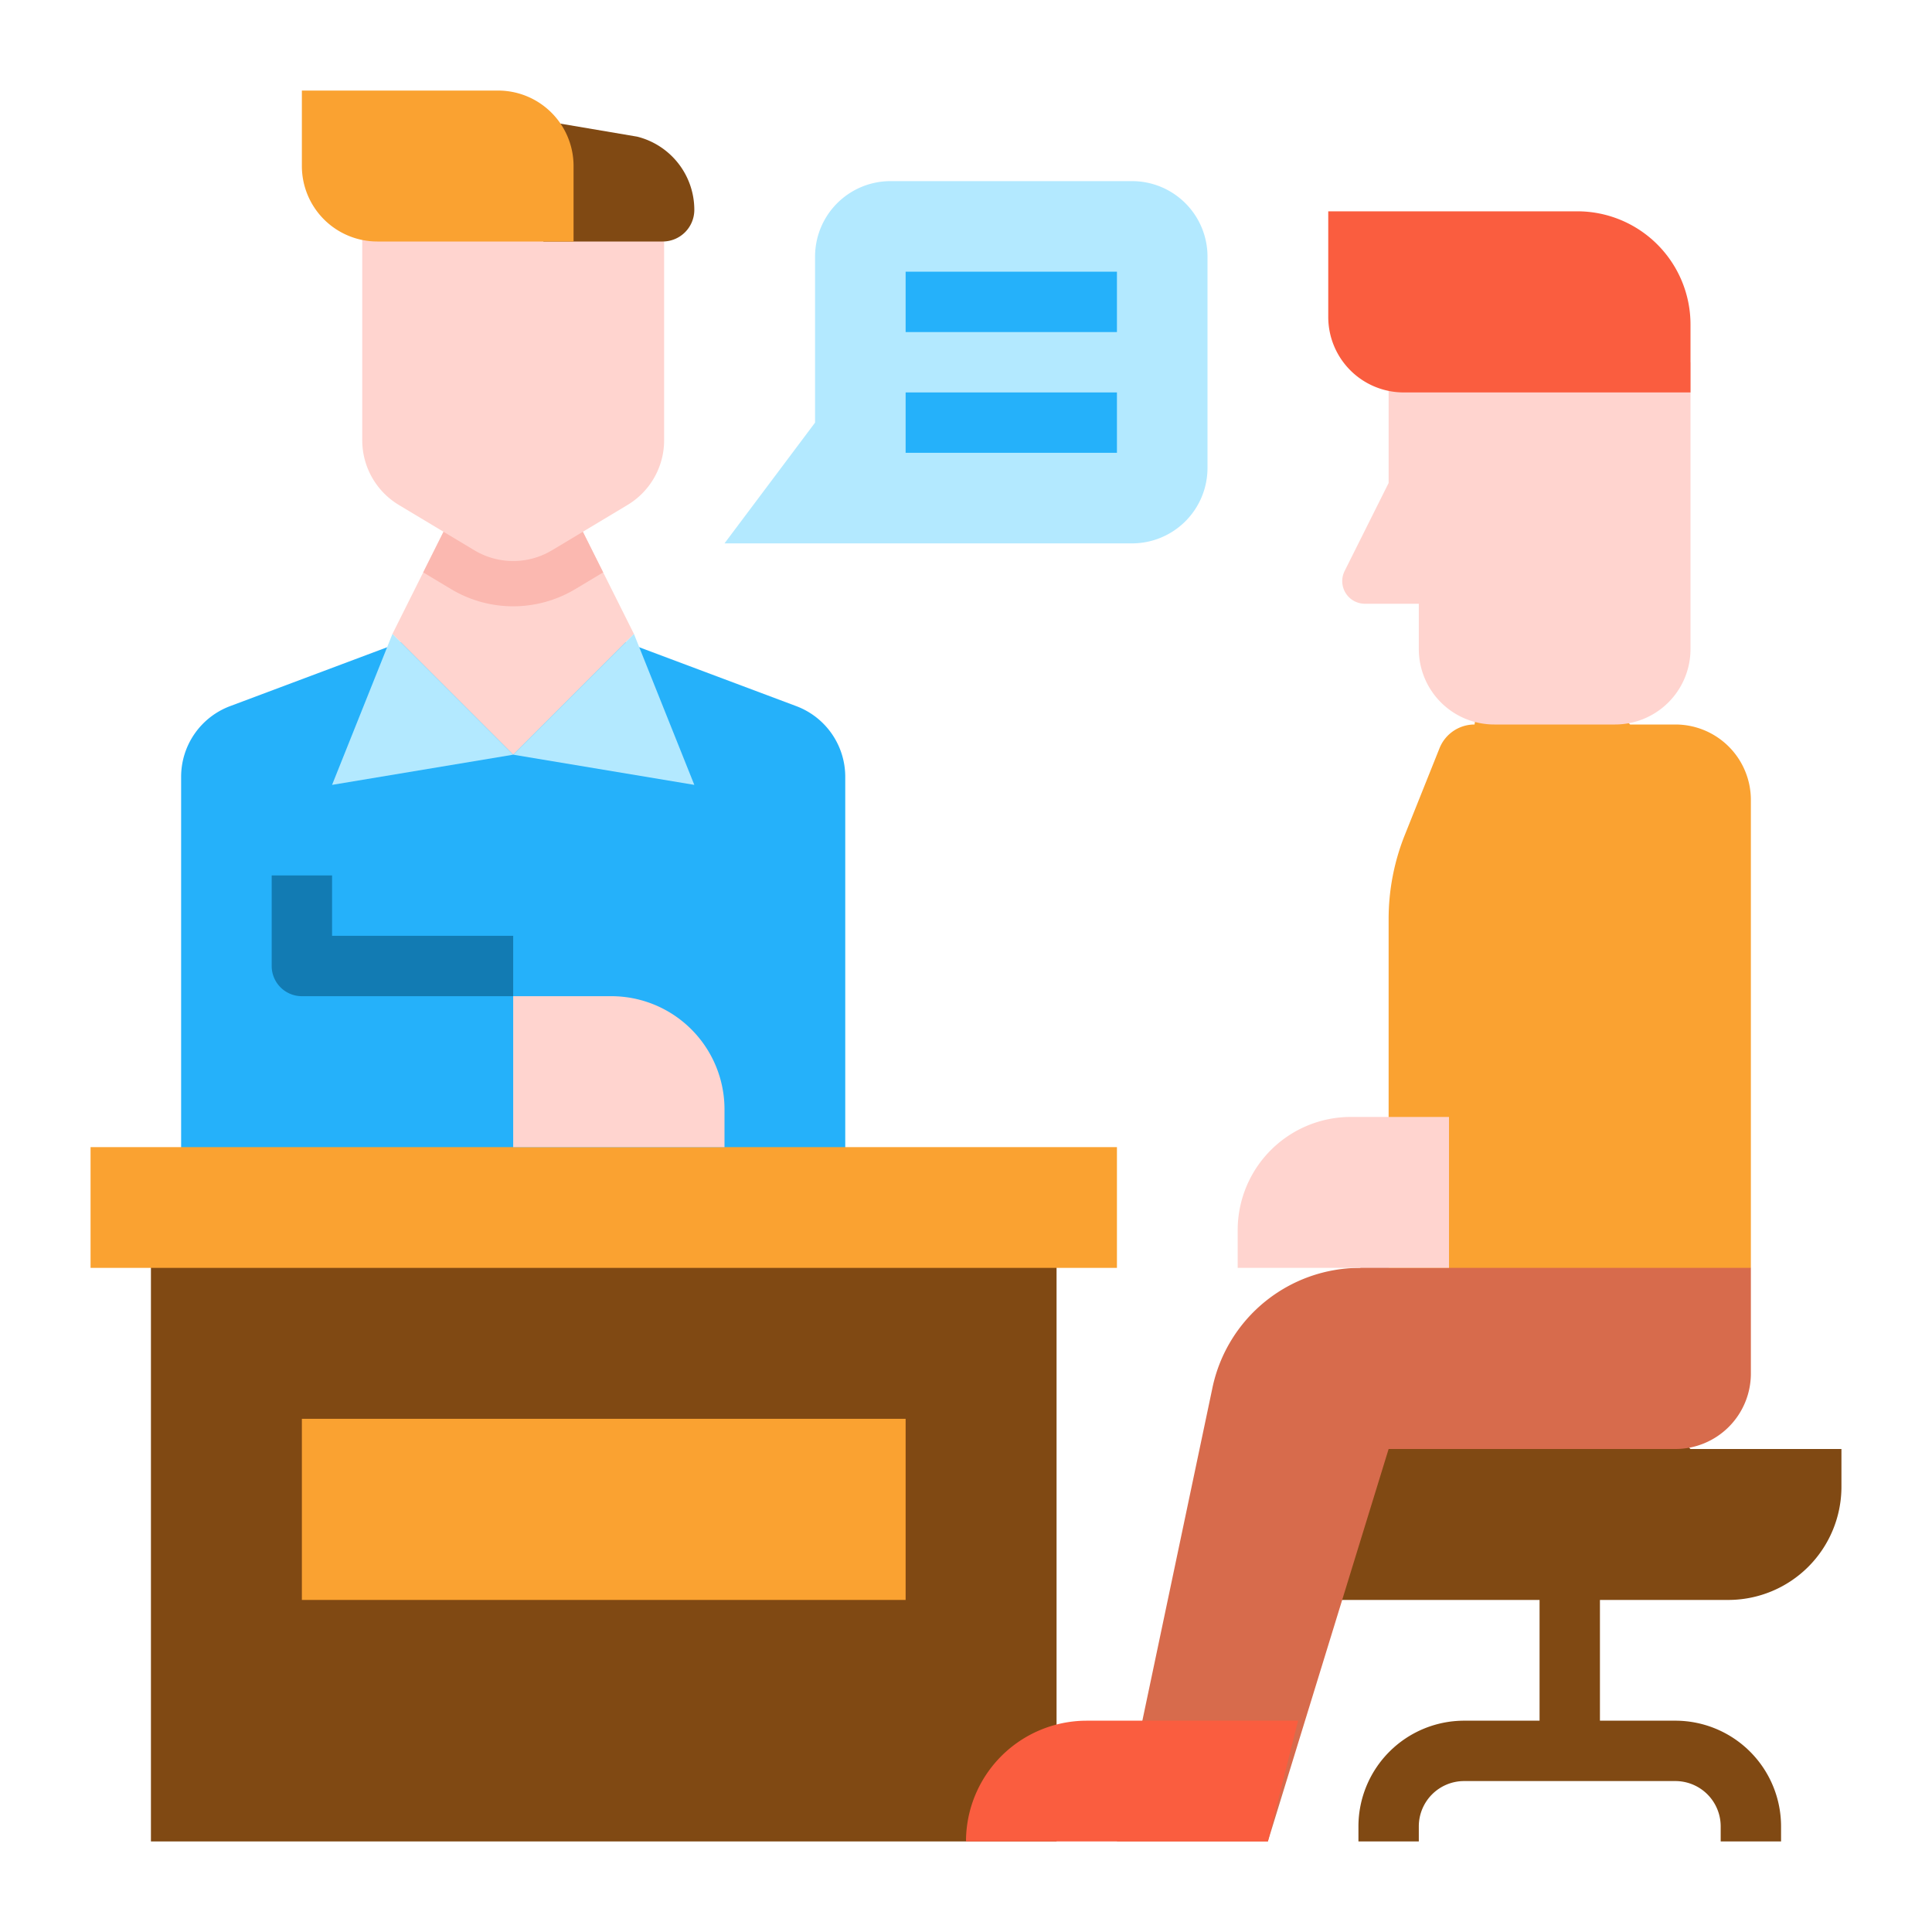 <svg id="Flat" height="512" viewBox="0 0 512 512" width="512" xmlns="http://www.w3.org/2000/svg"><g><g><path d="m40 328h240v160h-240z" fill="#804913"/><path d="m80 376h160v48h-160z" fill="#faa231"/><g><path d="m48 312v-106.14a20 20 0 0 1 12.978-18.727l51.022-19.133h48l51.022 19.133a20 20 0 0 1 12.978 18.727v106.14z" fill="#25b1fa"/><path d="m24 304h272v32h-272z" fill="#faa231"/></g><path d="m136 264h-56a8 8 0 0 1 -8-8v-24h16v16h48z" fill="#127bb3"/></g><g><g><path d="m168 168-32 32-32-32 16-32h32z" fill="#ffd4cf"/><g><path d="m152 136h-32l-7.844 15.688 7.38 4.428a32 32 0 0 0 32.928 0l7.38-4.428z" fill="#fbb8b0"/><path d="m176 56h-80v60.676a20 20 0 0 0 9.71 17.15l20 12a20 20 0 0 0 20.58 0l20-12a20 20 0 0 0 9.71-17.15z" fill="#ffd4cf"/></g></g><path d="m175.616 64h-31.616v-32l24.851 4.213a20 20 0 0 1 15.149 19.403 8.384 8.384 0 0 1 -8.384 8.384z" fill="#804913"/><path d="m104 168 32 32-48 8z" fill="#b3e9ff"/><path d="m168 168-32 32 48 8z" fill="#b3e9ff"/><path d="m80 44v-20h52a20 20 0 0 1 20 20v20h-52a20 20 0 0 1 -20-20z" fill="#faa231"/></g><g><path d="m448 384-8-8h-72l-24 8-8 40h72v32h-20a28.032 28.032 0 0 0 -28 28v4h16v-4a12.013 12.013 0 0 1 12-12h56a12.013 12.013 0 0 1 12 12v4h16v-4a28.032 28.032 0 0 0 -28-28h-20v-32h34a30 30 0 0 0 30-30v-10z" fill="#804913"/><path d="m464 336-8-8h-88l-7.544 8a40 40 0 0 0 -39.142 31.76l-25.314 120.24h40l32-104h76a20 20 0 0 0 20-20z" fill="#d76b4c"/><path d="m464 336h-96v-92.445a60.015 60.015 0 0 1 4.291-22.283l9.195-22.986a10 10 0 0 1 9.284-6.286l1.23-8h32l8 8h12a20 20 0 0 1 20 20z" fill="#faa231"/><path d="m336 488h-80a32 32 0 0 1 32-32h56z" fill="#fa5d3f"/><g fill="#ffd4cf"><path d="m368 96v32l-11.658 23.317a6 6 0 0 0 5.366 8.683h14.292v12a20 20 0 0 0 20 20h32a20 20 0 0 0 20-20v-76z"/><path d="m358 296h26a0 0 0 0 1 0 0v40a0 0 0 0 1 0 0h-56a0 0 0 0 1 0 0v-10a30 30 0 0 1 30-30z"/><path d="m136 264h56a0 0 0 0 1 0 0v40a0 0 0 0 1 0 0h-26a30 30 0 0 1 -30-30v-10a0 0 0 0 1 0 0z" transform="matrix(-1 0 0 -1 328 568)"/></g><path d="m352 56h66a30 30 0 0 1 30 30v18a0 0 0 0 1 0 0h-76a20 20 0 0 1 -20-20v-28a0 0 0 0 1 0 0z" fill="#fa5d3f"/></g><g><path d="m216 68v44l-24 32h108a20 20 0 0 0 20-20v-56a20 20 0 0 0 -20-20h-64a20 20 0 0 0 -20 20z" fill="#b3e9ff"/><g fill="#25b1fa"><path d="m240 72h56v16h-56z"/><path d="m240 104h56v16h-56z"/></g></g></g></svg>
